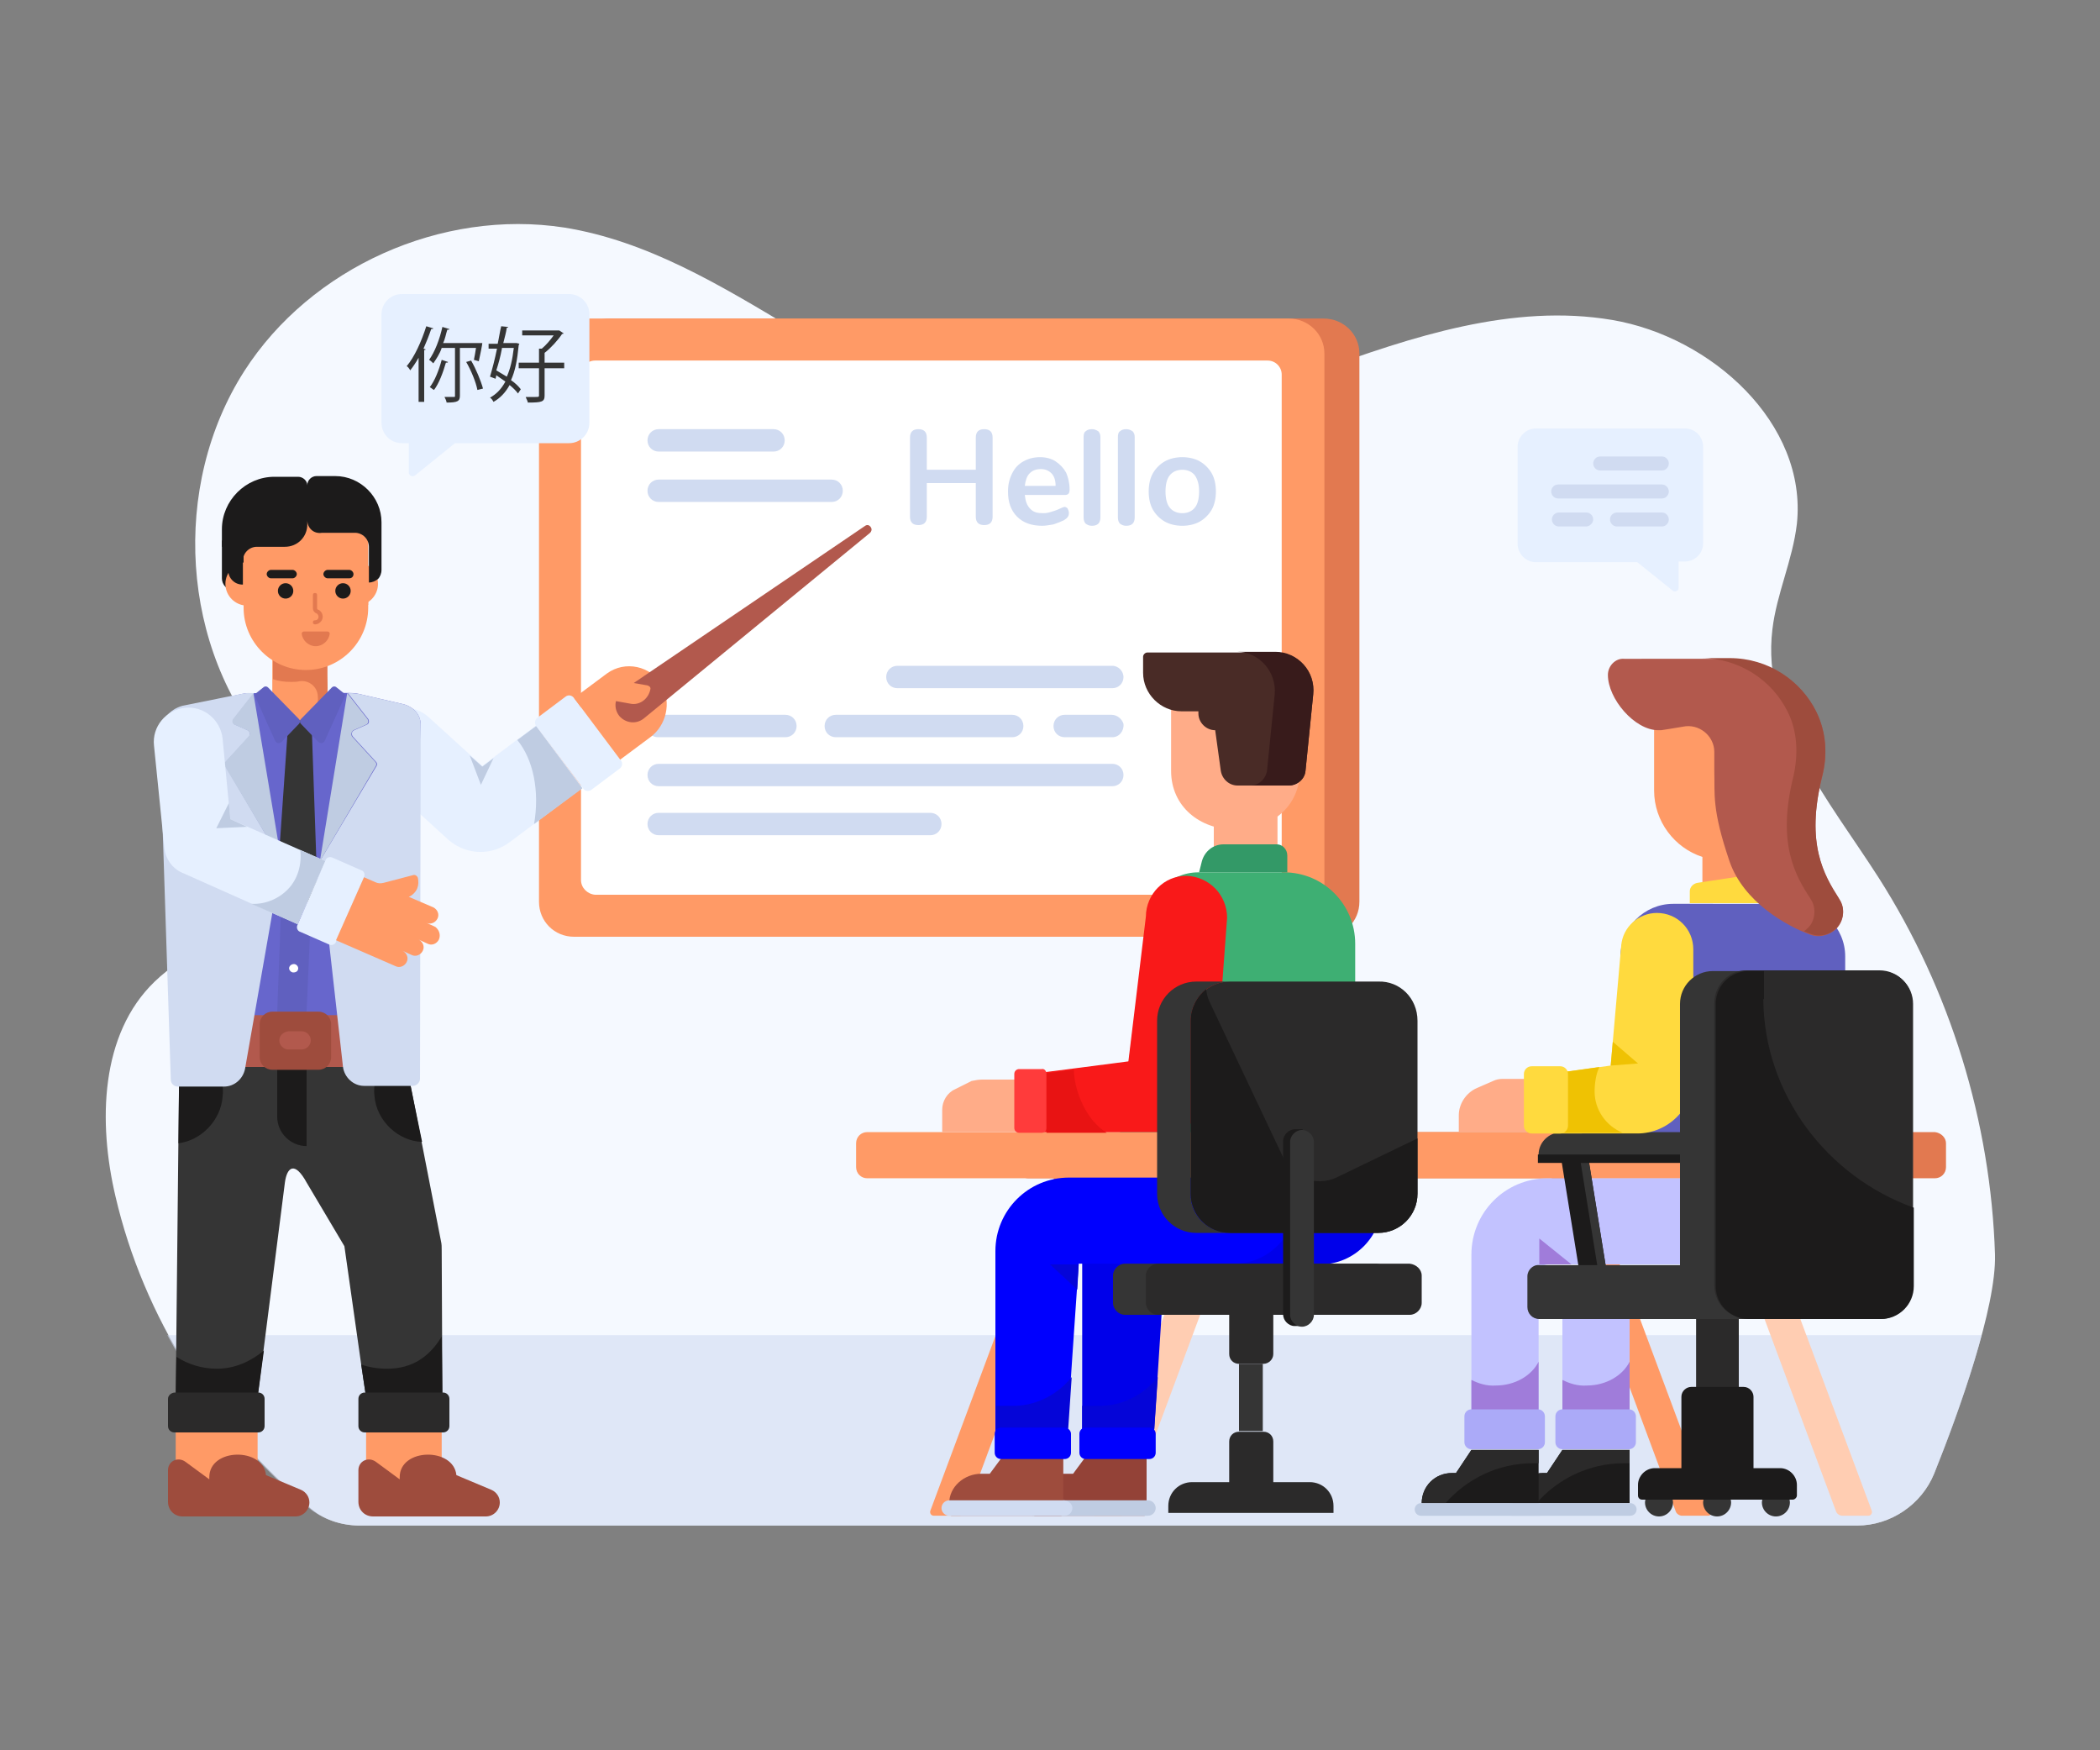 <?xml version="1.0" encoding="utf-8"?>
<svg xmlns="http://www.w3.org/2000/svg" height="250" id="Layer_1" style="enable-background:new 0 0 300 250" version="1.1" width="300" x="0" y="0">
  <rect width="100%" height="100%" fill="#808080" stroke="none"/>
  <style>.st2{fill:#d0dbf1}.st3{fill:#c2c2ff}.st5{fill:#e6f0ff}.st6{fill:#bfcce2}.st8{fill:#ffda3e}.st9{fill:#efc203}.st12{fill:#1c1b1b}.st14{fill:#ffac88}.st20{fill:#ff9a66}.st21{fill:#e27950}.st23{fill:#353535}.st24{fill:#2b2a2a}.st25{fill:#6060bf}.st30{fill:#fff}.st33{fill:#b2594d}.st34{fill:#9e4c3d}.st35{fill:#ffcdb2}.st36{fill:#a07cda}.st37{fill:#abaaf8}.st40{fill:#0505d8}.st41{fill:#0000fe}</style>
  <g id="Language_Course">
    <path d="M51.4 217.9h213.9c4.8 0 9.2-3 11-7.4 3.6-9 8.9-23.8 8.7-31.3-.6-19-6.4-37.8-16.6-53.8-7.1-11.1-16.8-22.4-15.2-35.5.6-5.1 2.9-9.9 3.5-15.1 1.5-14.3-12.2-26.7-26.4-29.1-14.2-2.4-28.6 2.4-42.1 7.3-13.6 4.9-27.8 9.9-42.1 8-23.8-3.2-41.8-24.7-65.5-28.5-17.5-2.7-36.2 5.7-45.7 20.5-10.5 16.4-9.2 39.7 3.8 54.5 2.1 2.4 3.7 5.2 4.4 8.3 3.1 14.4-12.8 16.5-21 24.4-7.8 7.5-8.1 20.1-5.6 30.7 4 17.2 14 32.9 27.6 44.3 1.9 1.8 4.6 2.7 7.3 2.7z" style="fill:#f5f9ff"/>
    <path class="st2" d="M23.9 190.7c5 9.3 11.9 17.7 20 24.5 2.1 1.8 4.8 2.7 7.5 2.7h213.9c4.8 0 9.2-3 11-7.4 2.2-5.4 5-13 6.8-19.8H23.9z" style="opacity:.6"/>
    <path class="st21" d="M194.2 50.5v78.3c0 2.8-2.2 5-5 5H87c-2.8 0-5-2.2-5-5V50.5c0-2.8 2.2-5 5-5h102.1c2.8 0 5.1 2.2 5.1 5z"/>
    <path class="st20" d="M189.2 50.5v78.3c0 2.8-2.2 5-5 5H82c-2.8 0-5-2.2-5-5V50.5c0-2.8 2.2-5 5-5h102.1c2.8 0 5.1 2.2 5.1 5z"/>
    <path class="st30" d="M83 125.7V53.5c0-1.1.9-2 2-2h96.1c1.1 0 2 .9 2 2v72.3c0 1.1-.9 2-2 2H85c-1.1-.1-2-1-2-2.1z"/>
    <path class="st2" d="M110.5 61.3H94.1c-.9 0-1.6.7-1.6 1.6 0 .9.7 1.6 1.6 1.6h16.4c.9 0 1.6-.7 1.6-1.6 0-.9-.7-1.6-1.6-1.6zM118.8 68.5H94.1c-.9 0-1.6.7-1.6 1.6 0 .9.7 1.6 1.6 1.6h24.7c.9 0 1.6-.7 1.6-1.6 0-.9-.7-1.6-1.6-1.6zM132.9 116.1H94.1c-.9 0-1.6.7-1.6 1.6 0 .9.7 1.6 1.6 1.6h38.8c.9 0 1.6-.7 1.6-1.6 0-.9-.7-1.6-1.6-1.6zM158.9 109.1H94.1c-.9 0-1.6.7-1.6 1.6 0 .9.7 1.6 1.6 1.6h64.8c.9 0 1.6-.7 1.6-1.6 0-.9-.7-1.6-1.6-1.6zM144.6 102.1h-25.2c-.9 0-1.6.7-1.6 1.6 0 .9.7 1.6 1.6 1.6h25.2c.9 0 1.6-.7 1.6-1.6 0-.9-.7-1.6-1.6-1.6zM158.8 102.1h-6.7c-.9 0-1.6.7-1.6 1.6 0 .9.7 1.6 1.6 1.6h6.8c1 0 1.7-.9 1.6-1.9-.2-.7-.9-1.3-1.7-1.3zM112.2 102.1H94.1c-.8 0-1.5.5-1.7 1.3-.2 1 .6 1.9 1.6 1.9h18.2c.9 0 1.6-.7 1.6-1.6 0-.9-.7-1.6-1.6-1.6zM158.9 95.1h-30.7c-.9 0-1.6.7-1.6 1.6 0 .9.7 1.6 1.6 1.6h30.7c.9 0 1.6-.7 1.6-1.6 0-.8-.7-1.6-1.6-1.6zM141.5 61.6c.2.2.3.5.3.9v11.3c0 .4-.1.7-.3.9-.2.2-.5.3-.9.3s-.7-.1-.9-.3-.3-.5-.3-.9V69h-7v4.8c0 .4-.1.7-.3.9-.2.2-.5.3-.9.3s-.7-.1-.9-.3c-.2-.2-.3-.5-.3-.9V62.5c0-.4.1-.7.3-.9s.5-.3.9-.3.7.1.9.3c.2.2.3.5.3.9v4.6h7v-4.6c0-.4.1-.7.3-.9s.5-.3.9-.3.7.1.9.3zM152.5 72.6c.1.2.2.4.2.7 0 .4-.2.7-.7 1-.4.2-.9.4-1.5.6-.6.1-1.1.2-1.6.2-1.5 0-2.7-.4-3.6-1.3-.9-.9-1.3-2.1-1.3-3.6 0-1 .2-1.8.6-2.6s.9-1.3 1.6-1.7c.7-.4 1.5-.6 2.4-.6.8 0 1.6.2 2.2.6.6.4 1.1.9 1.5 1.6.3.7.5 1.5.5 2.4 0 .6-.2.8-.7.8h-5.7c.1.9.3 1.5.8 2s1 .6 1.9.6c.4 0 .8-.1 1.1-.2.3-.1.7-.2 1.1-.4.4-.2.7-.3.8-.3.1 0 .3.1.4.2zm-5.4-5c-.4.4-.6 1-.7 1.8h4.4c0-.8-.2-1.4-.6-1.8-.4-.4-.9-.6-1.5-.6-.7 0-1.2.2-1.6.6zM155.1 74.8c-.2-.2-.3-.5-.3-.9V62.4c0-.4.1-.7.3-.8.2-.2.5-.3.9-.3.3 0 .6.1.9.3.2.2.3.5.3.8v11.5c0 .4-.1.7-.3.9s-.5.3-.9.3-.6-.1-.9-.3zM160 74.8c-.2-.2-.3-.5-.3-.9V62.4c0-.4.1-.7.3-.8.2-.2.5-.3.9-.3.3 0 .6.1.9.3.2.2.3.5.3.8v11.5c0 .4-.1.7-.3.9s-.5.3-.9.3-.6-.1-.9-.3zM166.4 74.5c-.7-.4-1.3-1-1.7-1.7-.4-.7-.6-1.6-.6-2.6s.2-1.9.6-2.6c.4-.7 1-1.3 1.7-1.7.7-.4 1.6-.6 2.5-.6s1.8.2 2.5.6c.7.4 1.3 1 1.7 1.7.4.7.6 1.6.6 2.6s-.2 1.9-.6 2.6c-.4.7-1 1.3-1.7 1.7-.7.4-1.6.6-2.5.6s-1.8-.2-2.5-.6zm4.3-2c.4-.5.6-1.3.6-2.3 0-1-.2-1.7-.6-2.3-.4-.5-1-.8-1.8-.8s-1.4.3-1.8.8c-.4.5-.6 1.3-.6 2.3 0 1 .2 1.8.6 2.3.4.5 1 .8 1.8.8s1.4-.3 1.8-.8z"/>
    <path class="st5" d="M54.5 44.9v15.5c0 1.6 1.3 2.9 2.9 2.9h1v4.2c0 .4.5.7.9.4l5.7-4.6h16.3c1.6 0 2.9-1.3 2.9-2.9V44.9c0-1.6-1.3-2.9-2.9-2.9H57.4c-1.6 0-2.9 1.3-2.9 2.9z"/>
    <path class="st23" d="M59.8 51.1c-.4.7-.8 1.3-1.2 1.8-.1-.2-.3-.5-.5-.6 1.1-1.3 2.1-3.5 2.8-5.7l1 .3c0 .1-.2.1-.3.1-.3.9-.7 1.9-1.1 2.8l.3.1c0 .1-.1.1-.2.1v7.4h-.8v-6.3zm7.9.3c.1-.4.2-1.1.3-1.7h-2.3v6.8c0 .8-.3 1-1.9 1 0-.2-.2-.6-.3-.8h1.3c.2 0 .2 0 .2-.2v-6.8h-1.9c-.3.9-.8 1.6-1.2 2.2-.1-.1-.4-.4-.6-.5.8-1.1 1.5-2.9 1.9-4.7l1 .3c0 .1-.1.1-.3.1-.2.6-.3 1.3-.6 1.9H68.9c0 .2-.3 1.7-.5 2.6l-.7-.2zm-3.7.3c0 .1-.1.1-.3.1-.4 1.4-1 3-1.7 3.9-.2-.1-.4-.3-.6-.4.7-.9 1.3-2.4 1.7-3.9l.9.3zm4.2 4c-.2-1.1-.9-2.8-1.6-4l.7-.2c.7 1.2 1.4 2.9 1.7 4l-.8.2zM73.8 49l.4.1-.1.2c-.2 2.1-.5 3.7-1.1 5 .6.4 1.1.9 1.4 1.3l-.4.6c-.3-.4-.7-.8-1.2-1.2-.6 1.1-1.4 1.9-2.3 2.4-.1-.2-.3-.5-.5-.6.9-.5 1.6-1.2 2.2-2.3-.4-.3-.9-.6-1.3-.9l-.1.5-.8-.3c.3-1 .7-2.5 1-4h-1.2v-.7h1.3c.2-.9.3-1.7.5-2.5l1 .1c0 .1-.1.1-.2.1-.1.7-.3 1.4-.5 2.2H73.8zm-2.1.8c-.2 1.1-.5 2.2-.8 3.1l1.5.9c.5-1.1.8-2.4 1-4.1h-1.7zm8.9 2v.8h-2.8v3.9c0 .9-.4 1-2.4 1 0-.2-.2-.5-.3-.8h1.4c.4 0 .5 0 .5-.2v-3.9h-2.9v-.8H77v-2h.4c.6-.5 1.2-1.2 1.7-1.9h-4.5v-.7h5.3l.6.4c0 .1-.1.1-.2.1-.6.9-1.6 2-2.5 2.7v1.4h2.8z"/>
    <path class="st5" d="m83.2 112.5-10.4 7.8c-2.7 2-6.3 1.8-8.8-.4l-10.2-9.3a5.54 5.54 0 0 1-1.8-4.1c0-1.3.5-2.6 1.4-3.7 2-2.2 5.5-2.4 7.8-.4l7.7 7 7.7-5.8 6.6 8.9z"/>
    <path class="st6" d="m76.6 103.7-2.7 2c2.3 2.8 3.2 7.3 2.4 12l6.9-5.1-6.6-8.9z"/>
    <path class="st5" d="m84.5 112.8 4-3c.4-.3.5-.8.2-1.2L82 99.7c-.3-.4-.8-.5-1.2-.2l-4 3c-.4.3-.5.8-.2 1.2l6.7 8.9c.2.4.8.5 1.2.2z"/>
    <path class="st20" d="m92.9 105.3-4.3 3.2-6.6-8.8 4.7-3.5c2.6-1.9 6.3-1.1 7.9 1.7 1.3 2.5.6 5.7-1.7 7.4z"/>
    <path class="st33" d="m89 98.6 34.6-23.5c.3-.2.6-.1.8.2.2.3.1.6-.1.8L92 102.6c-1.1.9-2.6.7-3.5-.3-.9-1.1-.7-2.6.3-3.5 0-.1.1-.1.2-.2z"/>
    <path d="M60.1 103.5 58 147.3H25.5L23.8 105c0-2 1.4-3.7 3.3-4.2 7.7-1.7 7.6-1.8 8.5-1.8 15.6 0 14.7-.1 15.6.1l6.5 1.5c1.4.4 2.4 1.5 2.4 2.9z" style="fill:#6766cc"/>
    <path class="st20" d="M34.8 72.6h17.8v13.8H34.8zM46.7 93.1c-.1 5.9.2 6-.3 6.5l-1.1 1.2-1.8 1.9c-.4.4-.9.4-1.3 0l-3-3c-.2-.2-.3-.4-.3-.6v-5.8h7.8z"/>
    <path class="st21" d="M45.3 100.7c.2-.6.1-1.3.1-1.2 0-1.4-1.3-2.4-2.6-2.2-.4.1-.8.1-1.2.1-.9 0-1.8-.1-2.6-.4v-4h7.8c-.1 5.9.2 6-.3 6.5l-1.2 1.2z"/>
    <path class="st20" d="M52.6 81v5.8c0 4.9-4 8.9-8.9 8.9s-8.9-4-8.9-8.9V81h17.8z"/>
    <path class="st20" d="M54 83.4c0 1.7-1.4 3.1-3.1 3.1-1.7 0-3.1-1.4-3.1-3.1s1.4-3.1 3.1-3.1c1.7 0 3.1 1.4 3.1 3.1z"/>
    <path class="st12" d="M31.7 77.2v5.4c0 .9.7 1.7 1.7 1.7h1.4v-7.1h-3.1z"/>
    <path class="st20" d="M38.4 83.4c0 1.7-1.4 3.1-3.1 3.1-1.7 0-3.1-1.4-3.1-3.1s1.4-3.1 3.1-3.1c1.7 0 3.1 1.4 3.1 3.1z"/>
    <circle class="st12" cx="49" cy="84.4" r="1.1"/>
    <path class="st12" d="M49.9 82.6h-3.1c-.3 0-.6-.3-.6-.6s.3-.6.6-.6h3.1c.3 0 .6.3.6.6s-.2.6-.6.6z"/>
    <circle class="st12" cx="40.8" cy="84.4" r="1.1"/>
    <path class="st12" d="M41.8 82.6h-3.1c-.3 0-.6-.3-.6-.6s.3-.6.6-.6h3.1c.3 0 .6.3.6.6s-.3.6-.6.6z"/>
    <path class="st21" d="M46.8 90.2c.1 0 .3.1.3.3-.1 1-1 1.8-2 1.8s-1.9-.8-2-1.8c0-.1.1-.3.3-.3h3.4zM44.7 88.9c0-.2.1-.3.3-.3.3 0 .5-.2.5-.5 0-.2-.1-.4-.3-.5-.3-.1-.5-.4-.5-.7V85c0-.2.1-.3.3-.3s.3.1.3.3v1.9c0 .1.1.2.2.2.4.2.6.6.6 1 0 1-1.4 1.4-1.4.8z"/>
    <path class="st25" d="m44.5 128.5-.7 16h-4.2l.6-16z"/>
    <path class="st23" d="m45.4 128.8-.9-25.9h-3.3l-1.8 25.9z"/>
    <path class="st25" d="m42.7 102.7-4.4-4.5c-.2-.2-.5-.2-.7 0l-1 .8c-.2.2-.2.4-.1.6l2.8 6.2c.2.4.6.4.9.2l2.5-2.6c.2-.2.2-.5 0-.7z"/>
    <path class="st25" d="m43 102.7 4.4-4.5c.2-.2.5-.2.7 0l1 .8c.2.2.2.4.1.6l-2.8 6.2c-.2.4-.6.4-.9.2l-2.5-2.6c-.2-.2-.2-.5 0-.7z"/>
    <path class="st20" d="M25.1 201.1h11.7v11.8H25.1zM52.3 201.1h10.8v11.8H52.3z"/>
    <path class="st23" d="M63.2 199.6H52.3l-.7-4.7-2.4-16.9-5.4-9.1c-1.7-3.1-2.8-2.2-3.1 0l-3.9 30.6H25.1l.5-47.3h32.5l4.9 25.1c.1.4.1.8.1 1.3l.1 21z"/>
    <path class="st12" d="M63.2 199.6H52.3l-.7-4.7c1.1.4 2.4.6 3.7.6 3.7 0 6.1-1.8 7.8-4.6l.1 8.7zM25.1 199.6h11.7l.9-6.7c-1.8 1.5-4.1 2.6-6.7 2.6-2.1 0-4.1-.6-5.8-1.7l-.1 5.8z"/>
    <path class="st24" d="M51.2 199.8v3.9c0 .5.4.9.9.9h11.2c.5 0 .9-.4.9-.9v-3.9c0-.5-.4-.9-.9-.9H52.1c-.5 0-.9.4-.9.9zM24 199.8v3.9c0 .5.4.9.9.9h12c.5 0 .9-.4.9-.9v-3.9c0-.5-.4-.9-.9-.9H25c-.5 0-1 .4-1 .9z"/>
    <path class="st12" d="M39.6 152.8v6.7c0 2.3 1.9 4.2 4.2 4.2v-10.9h-4.2z"/>
    <path class="st34" d="M26.1 216.6c-1.2 0-2.1-.9-2.1-2.1V210c0-1.3 1.4-2 2.5-1.2l3.4 2.5v-.3c0-4.2 7.7-4.3 8.1-.3l5 2.1c.7.3 1.2 1 1.2 1.8 0 1.1-.9 2-2 2H26.1zM53.3 216.6c-1.2 0-2.1-.9-2.1-2.1V210c0-1.3 1.4-2 2.5-1.2l3.4 2.5v-.3c0-4.2 7.7-4.3 8.1-.3l5 2.1c.7.3 1.2 1 1.2 1.8 0 1.1-.9 2-2 2H53.3z"/>
    <path class="st12" d="M60.3 163.1c-3.4-.1-6.5-3-6.8-6.5-.2-1.6.2-3.1 1.1-4.2h3.5l2.2 10.7zM31.8 156.7c-.3 3.4-3.1 6.2-6.3 6.6l.1-11h5.1c.9 1.2 1.3 2.7 1.1 4.4z"/>
    <path class="st33" d="M25.6 145h32.2v7.4H25.6z"/>
    <path class="st34" d="M37.1 151v-4.7c0-1 .8-1.8 1.8-1.8h6.6c1 0 1.8.8 1.8 1.8v4.7c0 1-.8 1.8-1.8 1.8h-6.6c-1 0-1.8-.8-1.8-1.8z"/>
    <path class="st33" d="M39.9 148.6c0 .7.6 1.3 1.3 1.3h1.9c.7 0 1.3-.6 1.3-1.3 0-.7-.6-1.3-1.3-1.3h-1.9c-.7.1-1.3.6-1.3 1.3z"/>
    <path class="st2" d="M40.2 123 35 152.7c-.3 1.4-1.5 2.5-3 2.5h-6.6c-.5 0-1-.4-1-1L22.8 105c0-2 1.4-3.7 3.3-4.2 10.6-2.1 8.4-1.8 10.2-1.8l-2.9 3.7c-.2.3-.1.7.2.8l1.8.8c.3.2.4.6.2.9l-3.3 3.6c-.2.2-.2.4-.1.6l8 13.6z"/>
    <path class="st6" d="m40.2 123-8.1-13.6c-.1-.2-.1-.4.1-.6l3.3-3.6c.3-.3.2-.7-.2-.9l-1.8-.8c-.3-.1-.4-.5-.2-.8l2.9-3.7 4 24z"/>
    <path class="st2" d="m60.1 103.5-.1 50.6c0 .5-.5 1-1 1h-7c-1.5 0-2.8-1.2-3-2.7L45.7 123l8.1-13.6c.1-.2.1-.4-.1-.6l-3.3-3.6c-.2-.3-.2-.7.2-.9l1.8-.8c.3-.1.4-.5.2-.8L49.7 99c.4 0 .8 0 1.5.1l6.5 1.5c1.4.4 2.4 1.5 2.4 2.9z"/>
    <path class="st6" d="m45.7 123 3.9-24 2.9 3.7c.2.3.1.7-.2.8l-1.8.8c-.3.2-.4.6-.2.9l3.3 3.6c.2.2.2.4.1.6l-8 13.6z"/>
    <path class="st20" d="m86.7 96.9 5.8 1c.3.1.5.3.4.6-.3 1.4-1.6 2.3-2.9 2l-3.9-.7.6-2.9z"/>
    <path class="st6" d="m68.9 109.5-1.8-1.6 1.6 4.2 1.8-3.8z"/>
    <path class="st12" d="M43.9 69.3v5.6c0 1.8-1.4 3.2-3.2 3.2h-4c-1.1 0-2 .9-2 2v3.4c-.6 0-1.1-.2-1.5-.6-.4-.4-.6-.9-.6-1.5v-3.3h-.9v-2.5c0-4.1 3.4-7.5 7.5-7.5h3.4c.7 0 1.3.6 1.3 1.2zM43.9 74.3v-5c0-.7.6-1.3 1.3-1.3h2.7c3.6 0 6.6 3 6.6 6.6v6.8c0 .5-.2 1-.5 1.3-.4.3-.8.5-1.3.5v-5.1c0-1.1-.9-2-2-2H46c-1.2.2-2.1-.7-2.1-1.8z"/>
    <path class="st30" d="M42.6 138.3c0 .4-.3.6-.7.6-.3 0-.6-.3-.6-.6s.3-.6.7-.6c.3 0 .6.3.6.6z"/>
    <path class="st5" d="m46.5 123-4 9-16.6-7.4c-1.3-.6-2.2-1.9-2.4-3.3L22 106.5c-.3-2.7 1.7-5.1 4.4-5.4 2.7-.3 5.1 1.7 5.4 4.4l1.1 11.5 13.6 6z"/>
    <path class="st6" d="m35.9 129.1 6.6 2.9 4-9-3.6-1.6c.2 1.8-.2 3.7-1.4 5.2a6.86 6.86 0 0 1-5.6 2.5z"/>
    <path class="st5" d="m42.9 133.1 4.1 1.8c.4.2.9 0 1-.4l4-9.2c.2-.4 0-.9-.4-1l-4.1-1.8c-.4-.2-.9 0-1 .4l-4 9.2c-.2.4 0 .9.4 1z"/>
    <path class="st20" d="M62.7 134.2c-.3.6-1 .9-1.6.6l-1.3-.6c.6.3.9 1 .6 1.6s-1 .9-1.6.6l-1.3-.6c.6.3.9 1 .6 1.6-.3.6-1 .9-1.6.6l-8.5-3.7 4-9 1.6.7c.4.2.8.2 1.2.1L59 125c.3-.1.6.1.7.4.1.5.1 1-.1 1.5s-.7 1-1.2 1.2l3.5 1.5c.6.3.9 1 .6 1.6-.3.6-1 .9-1.6.6l1.3.6c.5.4.8 1.1.5 1.8z"/>
    <path class="st6" d="m32.9 117-.2-2.3-1.8 3.6 4.4-.2z"/>
    <path class="st20" d="m226.8 168.3 17.7 47.5c.1.3-.1.7-.5.7h-3.7c-.4 0-.8-.3-.9-.6l-17.7-47.6h5.1z"/>
    <path class="st21" d="m228.2 172.2-1.4-3.9h-5.1l1.4 3.9z"/>
    <path class="st35" d="m249.7 168.3 17.7 47.5c.1.3-.1.7-.5.7h-3.7c-.4 0-.8-.3-.9-.6l-17.7-47.6h5.1z"/>
    <path class="st21" d="m251.2 172.2-1.5-3.9h-5.1l1.5 3.9z"/>
    <path class="st35" d="m173.6 168.3-17.7 47.5c-.1.3.1.7.5.7h3.7c.4 0 .8-.3.9-.6l17.7-47.6h-5.1z"/>
    <path class="st20" d="m172.1 172.2 1.5-3.9h5.1l-1.5 3.9zM150.6 168.3l-17.7 47.5c-.1.3.1.7.5.7h3.7c.4 0 .8-.3.9-.6l17.7-47.6h-5.1z"/>
    <path class="st21" d="m149.2 172.2 1.4-3.9h5.1l-1.4 3.9z"/>
    <path class="st21" d="M278 163.3v3.4c0 .9-.7 1.6-1.6 1.6H146.9c-.9 0-1.6-.7-1.6-1.6v-3.4c0-.9.7-1.6 1.6-1.6h129.5c.9.1 1.6.8 1.6 1.6z"/>
    <path class="st20" d="M255.1 163.3v3.4c0 .9-.7 1.6-1.6 1.6H123.9c-.9 0-1.6-.7-1.6-1.6v-3.4c0-.9.7-1.6 1.6-1.6h129.5c.9.1 1.7.8 1.7 1.6zM236.3 101.6v11.3c0 4.4 2.9 8.2 6.9 9.5v4.4h7.8v-5.2c3.1-1.7 5.2-5 5.2-8.8v-11.3h-19.9z"/>
    <path class="st25" d="M263.6 161.9v-25.3c0-4.1-3.4-7.5-7.5-7.5H239c-4.1 0-7.5 3.4-7.5 7.5v25.3h32.1z"/>
    <path class="st8" d="M241.4 127.3v1.7h12.4v-3.2c0-.8-.7-1.3-1.4-1.2l-9.9 1.5c-.6.1-1.1.6-1.1 1.2z"/>
    <path class="st33" d="M229.7 96.4c0 3.4 3.8 7.9 7.2 7.9h.4c.7-.1 1.9-.3 3.1-.5 2.3-.5 4.5 1.3 4.5 3.6v2.7c.1 3.3-.4 5.4 2.2 13 2 5.7 8 9.1 11.5 10.4 1.3.5 2.7.1 3.7-.8.7-.7 1-1.6 1-2.4 0-.7-.2-1.3-.6-1.9-2.1-3.3-4.8-7.8-2.4-17.4.8-3.1.6-6.3-.8-9.2-2.2-4.5-6.9-7.7-12.4-7.7H232c-1.2-.1-2.3 1-2.3 2.3z"/>
    <path class="st34" d="M255.4 101.7c1.4 2.8 1.5 6.1.8 9.2-2.4 9.6.3 14.2 2.4 17.4.4.6.6 1.2.6 1.9 0 .9-.3 1.8-1 2.4-.2.2-.3.3-.5.4.4.2.7.3 1 .4 1.3.5 2.7.1 3.6-.8.7-.7 1-1.6 1-2.4 0-.7-.2-1.3-.6-1.9-2.1-3.3-4.8-7.8-2.4-17.4.8-3.1.6-6.3-.8-9.2-2.2-4.5-6.9-7.7-12.4-7.7H243c5.5 0 10.2 3.2 12.4 7.7z"/>
    <path class="st14" d="M208.4 159.3v2.4h11.8v-7.6h-5.5c-.5 0-1 .1-1.4.3l-2.3 1c-1.6.7-2.6 2.3-2.6 3.9z"/>
    <path class="st3" d="M210.2 179.2v24.9h9.6V182c0-.8.6-1.4 1.4-1.4h24.2v-12.3h-24.3c-6.1 0-10.9 4.9-10.9 10.9z"/>
    <path class="st36" d="M210.2 197.1v7h9.6v-9.6c-1 2-3.4 3.4-6.1 3.4-1.3.1-2.5-.3-3.5-.8z"/>
    <path class="st37" d="M220.7 202.3v3.7c0 .6-.5 1-1 1h-9.5c-.6 0-1-.5-1-1v-3.7c0-.6.5-1 1-1h9.5c.6 0 1 .5 1 1z"/>
    <path class="st3" d="M223.2 184.9h9.6v19.2h-9.6z"/>
    <path class="st36" d="M223.2 197.1v7h9.6v-9.6c-1 2-3.4 3.4-6.1 3.4-1.3.1-2.5-.3-3.5-.8z"/>
    <path class="st37" d="M233.7 202.3v3.7c0 .6-.5 1-1 1h-9.5c-.6 0-1-.5-1-1v-3.7c0-.6.5-1 1-1h9.5c.6 0 1 .5 1 1z"/>
    <path class="st12" d="M216.1 214.7h16.7v-7.6h-9.6l-2.2 3.3h-.6c-2.3 0-4.3 1.9-4.3 4.3z"/>
    <path class="st24" d="M232 209c-5.1 0-9.5 2.3-12.5 5.7h-3.4c0-2.4 1.9-4.3 4.3-4.3h.6l2.2-3.3h9.6v1.9h-.8z"/>
    <path class="st6" d="M216 214.7h16.9c.5 0 .9.4.9.9s-.4.9-.9.9H216c-.5 0-.9-.4-.9-.9s.4-.9.9-.9z"/>
    <path class="st23" d="M255.5 213.8c.1.2.2.5.2.8 0 1.1-.9 2-2 2s-2-.9-2-2c0-.3.1-.5.2-.8h3.6zM247.1 213.8c.1.2.2.5.2.8 0 1.1-.9 2-2 2s-2-.9-2-2c0-.3.1-.5.2-.8h3.6zM238.8 213.8c.1.2.2.5.2.8 0 1.1-.9 2-2 2s-2-.9-2-2c0-.3.1-.5.2-.8h3.6z"/>
    <path class="st12" d="m226.6 163.5 3 18.6h-3.9l-3-18.6z"/>
    <path class="st23" d="m226.6 163.5 3 18.6h-1.2l-3-18.6z"/>
    <path class="st23" d="M219.8 164.9v1.1h25.6v-4.3H223c-1.8.1-3.2 1.5-3.2 3.2z"/>
    <path class="st12" d="M245.3 164.9v1.2h-25.6V164.9h25.6z"/>
    <path class="st24" d="M242.3 188.4h6.1v9.8h-6.1z"/>
    <path class="st12" d="M234 212.1v1.5c0 .3.2.6.6.6h21.5c.3 0 .6-.3.6-.6v-1.5c0-1.3-1.1-2.4-2.4-2.4h-3.8v-10.2c0-.7-.6-1.4-1.4-1.4h-7.5c-.7 0-1.4.6-1.4 1.4v10.2h-3.8c-1.3 0-2.4 1.1-2.4 2.4z"/>
    <path class="st8" d="m222 153.3 8.1-1.1 1.5-17.1c.2-2.7 2.5-4.7 5.1-4.7 2.9 0 5.2 2.3 5.2 5.2v18.3c0 4.4-3.6 8-8 8H222v-8.6z"/>
    <path class="st9" d="M222.9 153.2v8.6h8.9c-2.4-1-4-3.3-4-5.9 0-1.1.2-2.6.7-3.5l-5.6.8zM230.1 152.2l3.9-.3-3.6-3.1z"/>
    <path class="st36" d="M219.9 176.9v3.7h4.6z"/>
    <path class="st8" d="M217.7 153.4v7.4c0 .6.5 1.1 1.1 1.1h4.1c.6 0 1.1-.5 1.1-1.1v-7.4c0-.6-.5-1.1-1.1-1.1h-4.1c-.6 0-1.1.5-1.1 1.1z"/>
    <path class="st12" d="M203.1 214.7h16.7v-7.6h-9.6l-2.2 3.3h-.6c-2.4 0-4.3 1.9-4.3 4.3z"/>
    <path class="st24" d="M219 209c-5.1 0-9.5 2.3-12.5 5.7h-3.4c0-2.4 1.9-4.3 4.3-4.3h.6l2.2-3.3h9.6v1.9h-.8z"/>
    <path class="st6" d="M203 214.7h16.9c.5 0 .9.4.9.9s-.4.9-.9.9H203c-.5 0-.9-.4-.9-.9s.4-.9.9-.9z"/>
    <path class="st23" d="M218.2 182.3v4.4c0 .9.7 1.7 1.7 1.7h48.7c2.6 0 4.7-2.1 4.7-4.7v-40.3c0-2.6-2.1-4.7-4.7-4.7h-23.9c-2.6 0-4.7 2.1-4.7 4.7v37.3h-20.1c-.9-.1-1.7.7-1.7 1.6z"/>
    <path class="st24" d="M244.9 143.3v40.3c0 2.6 2.1 4.7 4.7 4.7h18.9c2.6 0 4.7-2.1 4.7-4.7v-40.3c0-2.6-2.1-4.7-4.7-4.7h-18.9c-2.5-.1-4.7 2-4.7 4.7z"/>
    <path class="st12" d="M251.9 142.7c.1 13.7 9.2 25.4 21.5 29.8v11.2c0 2.6-2.1 4.7-4.7 4.7h-18.9c-2.6 0-4.7-2.1-4.7-4.7v-40.3c0-2.6 2.1-4.7 4.7-4.7h2.2v4z"/>
    <path d="M163.8 208.2v8c0 .2-.2.3-.3.3h-15.7c-.2 0-.3-.2-.3-.3v-1.5c0-2.3 2.1-4.2 4.6-4.2h1.2l1.7-2.3c0-.2.2-.3.3-.3h8.1c.3 0 .4.1.4.3z" style="fill:#934237"/>
    <path class="st6" d="M165.1 215.4c0 .6-.5 1.1-1.1 1.1h-16.5c-.6 0-1.1-.5-1.1-1.1 0-.6.5-1.1 1.1-1.1H164c.6 0 1.1.5 1.1 1.1z"/>
    <path class="st24" d="M166.9 216.1v-1c0-1.9 1.5-3.4 3.4-3.4h16.8c1.9 0 3.4 1.5 3.4 3.4v1h-23.6zM181.9 193.4v-5.6h-6.3v5.6c0 .8.6 1.4 1.4 1.4h3.5c.7 0 1.4-.6 1.4-1.4zM181.9 211.7v-5.8c0-.8-.6-1.4-1.4-1.4H177c-.8 0-1.4.6-1.4 1.4v5.8h6.3z"/>
    <path class="st23" d="M177 194.8h3.4v9.6H177z"/>
    <path class="st34" d="M151.9 208.2v8c0 .2-.2.3-.3.3h-15.7c-.2 0-.3-.2-.3-.3v-1.5c0-2.3 2.1-4.2 4.6-4.2h1.2l1.7-2.3c0-.2.2-.3.3-.3h8.1c.2 0 .4.1.4.3z"/>
    <path class="st2" d="M153.2 215.4c0 .6-.5 1.1-1.1 1.1h-16.5c-.6 0-1.1-.5-1.1-1.1 0-.6.5-1.1 1.1-1.1H152c.6 0 1.2.5 1.2 1.1z"/>
    <path d="M165.1 168.3c-5.8 0-10.5 4.7-10.5 10.5v26.7h10.2l1.6-24.9h22.2c4.9 0 8.8-4 8.8-8.8v-3.4h-32.3z" style="fill:#0000ea"/>
    <path class="st40" d="m165.4 196.7-.5 7.4h-10.3v-3.3h2.2c3.4.1 6.5-1.5 8.6-4.1z"/>
    <path class="st41" d="M165.1 204.8v2.7c0 .5-.4.9-.9.9h-9.1c-.5 0-.9-.4-.9-.9v-2.7c0-.5.4-.9.9-.9h9.1c.5 0 .9.4.9.9z"/>
    <path class="st14" d="M173.4 113.7h9.1v8.4h-9.1z"/>
    <path d="m160 161.7 3.7-29.6c0-4.1 3.4-7.5 7.5-7.5h12.2c5.7 0 10.2 4.6 10.2 10.2v26.9H160z" style="fill:#3eaf73"/>
    <path d="M183.9 122.2v2.4h-12.6l.4-1.6c.4-1.4 1.6-2.4 3.1-2.4h7.6c.8 0 1.5.7 1.5 1.6z" style="fill:#339967"/>
    <path class="st41" d="M185.1 168.3v3.4c0 4.9-4 8.8-8.8 8.8h-22.2l-.9 13.1-.2 3-.5 7.4-.1 1.4h-10.2v-26.7c0-5.8 4.7-10.5 10.5-10.5h32.4z"/>
    <path class="st40" d="m153.1 196.7-.5 7.4h-10.3v-3.3h2.2c3.3.1 6.5-1.5 8.6-4.1z"/>
    <path class="st14" d="M140.3 154.2h6.7v7.5h-12.4v-3.2c0-1.2.7-2.4 1.8-2.9l2.4-1.2c.5-.1 1-.2 1.5-.2z"/>
    <path d="m175.3 131.1-1.7 23c0 4.2-3.4 7.6-7.6 7.6h-18v-8.4l1.6-.2 3.9-.5 7.7-1 2.5-20.7c0-1.6.7-3.1 1.7-4.1 1.1-1.1 2.5-1.7 4.1-1.7 3.2.1 5.8 2.7 5.8 6z" style="fill:#f91919"/>
    <path d="M149.5 153.4v7.7c0 .4-.3.7-.7.7h-3.2c-.4 0-.7-.3-.7-.7v-7.7c0-.4.3-.7.7-.7h3.2c.4-.1.7.3.7.7z" style="fill:#ff3b3b"/>
    <path d="M158.1 161.8h-8.6v-8.5l3.9-.5c.1 3.3 1.9 7.3 4.7 9z" style="fill:#e81313"/>
    <path class="st23" d="M175.7 176.1h-4.8c-3.1 0-5.6-2.5-5.6-5.6v-24.7c0-3.1 2.5-5.6 5.6-5.6h4.8c-3.1 0-5.6 2.5-5.6 5.6v24.7c-.1 3.1 2.5 5.6 5.6 5.6zM198.4 182.2v3.9c0 .9-.8 1.7-1.7 1.7h-36c-.9 0-1.7-.8-1.7-1.7v-3.9c0-.9.8-1.7 1.7-1.7h36c.9.1 1.7.8 1.7 1.7z"/>
    <path class="st24" d="M203.1 182.2v3.9c0 .9-.8 1.7-1.7 1.7h-36c-.9 0-1.7-.8-1.7-1.7v-3.9c0-.9.8-1.7 1.7-1.7h36c.9.1 1.7.8 1.7 1.7zM202.5 145.8v24.7c0 3.1-2.5 5.6-5.6 5.6h-21.2c-3.1 0-5.6-2.5-5.6-5.6v-24.7c0-3.1 2.5-5.6 5.6-5.6h21.2c3.1-.1 5.6 2.4 5.6 5.6z"/>
    <path class="st12" d="M202.5 162.6v7.9c0 3.1-2.5 5.6-5.6 5.6h-21.2c-3.1 0-5.6-2.5-5.6-5.6v-24.7c0-1.8.9-3.5 2.2-4.5.1.6.2 1.2.5 1.8l10.6 22.4c1.3 2.8 4.7 4 7.5 2.7l11.6-5.6z"/>
    <path class="st12" d="M186.6 163.1v24.7c0 .5-.2.9-.5 1.2v.4h-1.2c-.4 0-.8-.2-1.1-.5-.3-.3-.5-.7-.5-1.2V163c0-.9.8-1.7 1.7-1.7h1.1v.4l.1.1c.2.4.4.8.4 1.3z"/>
    <path class="st23" d="M187.7 163.1v24.7c0 .9-.8 1.7-1.7 1.7-.9 0-1.7-.8-1.7-1.7v-24.7c0-.9.8-1.7 1.7-1.7.9 0 1.7.8 1.7 1.7z"/>
    <path class="st41" d="M153 204.8v2.7c0 .5-.4.9-.9.9H143c-.5 0-.9-.4-.9-.9v-2.7c0-.5.4-.9.9-.9h9.1c.4 0 .9.4.9.9z"/>
    <path class="st14" d="M185.7 99.4v10.7c0 5.1-4.1 8.4-9.2 8.4s-9.2-3.3-9.2-8.4V99.4h18.4z"/>
    <path d="m187.6 99.2-1.1 10.9c-.1 1.2-1.2 2.1-2.4 2.1h-7.3c-1.2 0-2.2-.9-2.4-2.1l-.8-5.8c-1.3 0-2.4-1.1-2.4-2.4v-.3h-2.4c-3 0-5.5-2.5-5.5-5.5v-2.3c0-.3.3-.6.6-.6h18.2c3.3-.1 5.9 2.7 5.5 6z" style="fill:#492b26"/>
    <path d="m187.6 99.2-1.1 10.9c-.1 1.2-1.2 2.1-2.4 2.1h-5.5c1.2 0 2.2-.9 2.4-2.1l1.1-10.9c.3-3.2-2.2-6.1-5.4-6.1h5.5c3.2 0 5.7 2.8 5.4 6.1z" style="fill:#381b1b"/>
    <path class="st40" d="M154.1 180.6H150l3.9 3.6z"/>
    <path class="st5" d="M243.3 63.8v13.8c0 1.5-1.2 2.6-2.6 2.6h-.9V84c0 .4-.5.6-.8.4l-5.1-4.1h-14.5c-1.4 0-2.6-1.2-2.6-2.6V63.8c0-1.4 1.2-2.6 2.6-2.6h21.3c1.5 0 2.6 1.2 2.6 2.6z"/>
    <path class="st2" d="M238.4 66.2c0 .5-.4 1-1 1h-8.8c-.5 0-1-.4-1-1 0-.5.4-1 1-1h8.8c.6 0 1 .5 1 1zM238.4 70.2c0 .5-.4 1-1 1h-14.8c-.5 0-1-.4-1-1 0-.5.4-1 1-1h14.8c.6 0 1 .5 1 1zM227.6 74.2c0-.5-.4-1-1-1h-3.9c-.5 0-1 .4-1 1 0 .5.4 1 1 1h3.9c.5 0 1-.5 1-1zM237.4 73.2H231c-.5 0-1 .4-1 1 0 .5.4 1 1 1h6.4c.5 0 1-.4 1-1 0-.5-.4-1-1-1z"/>
  </g>
</svg>